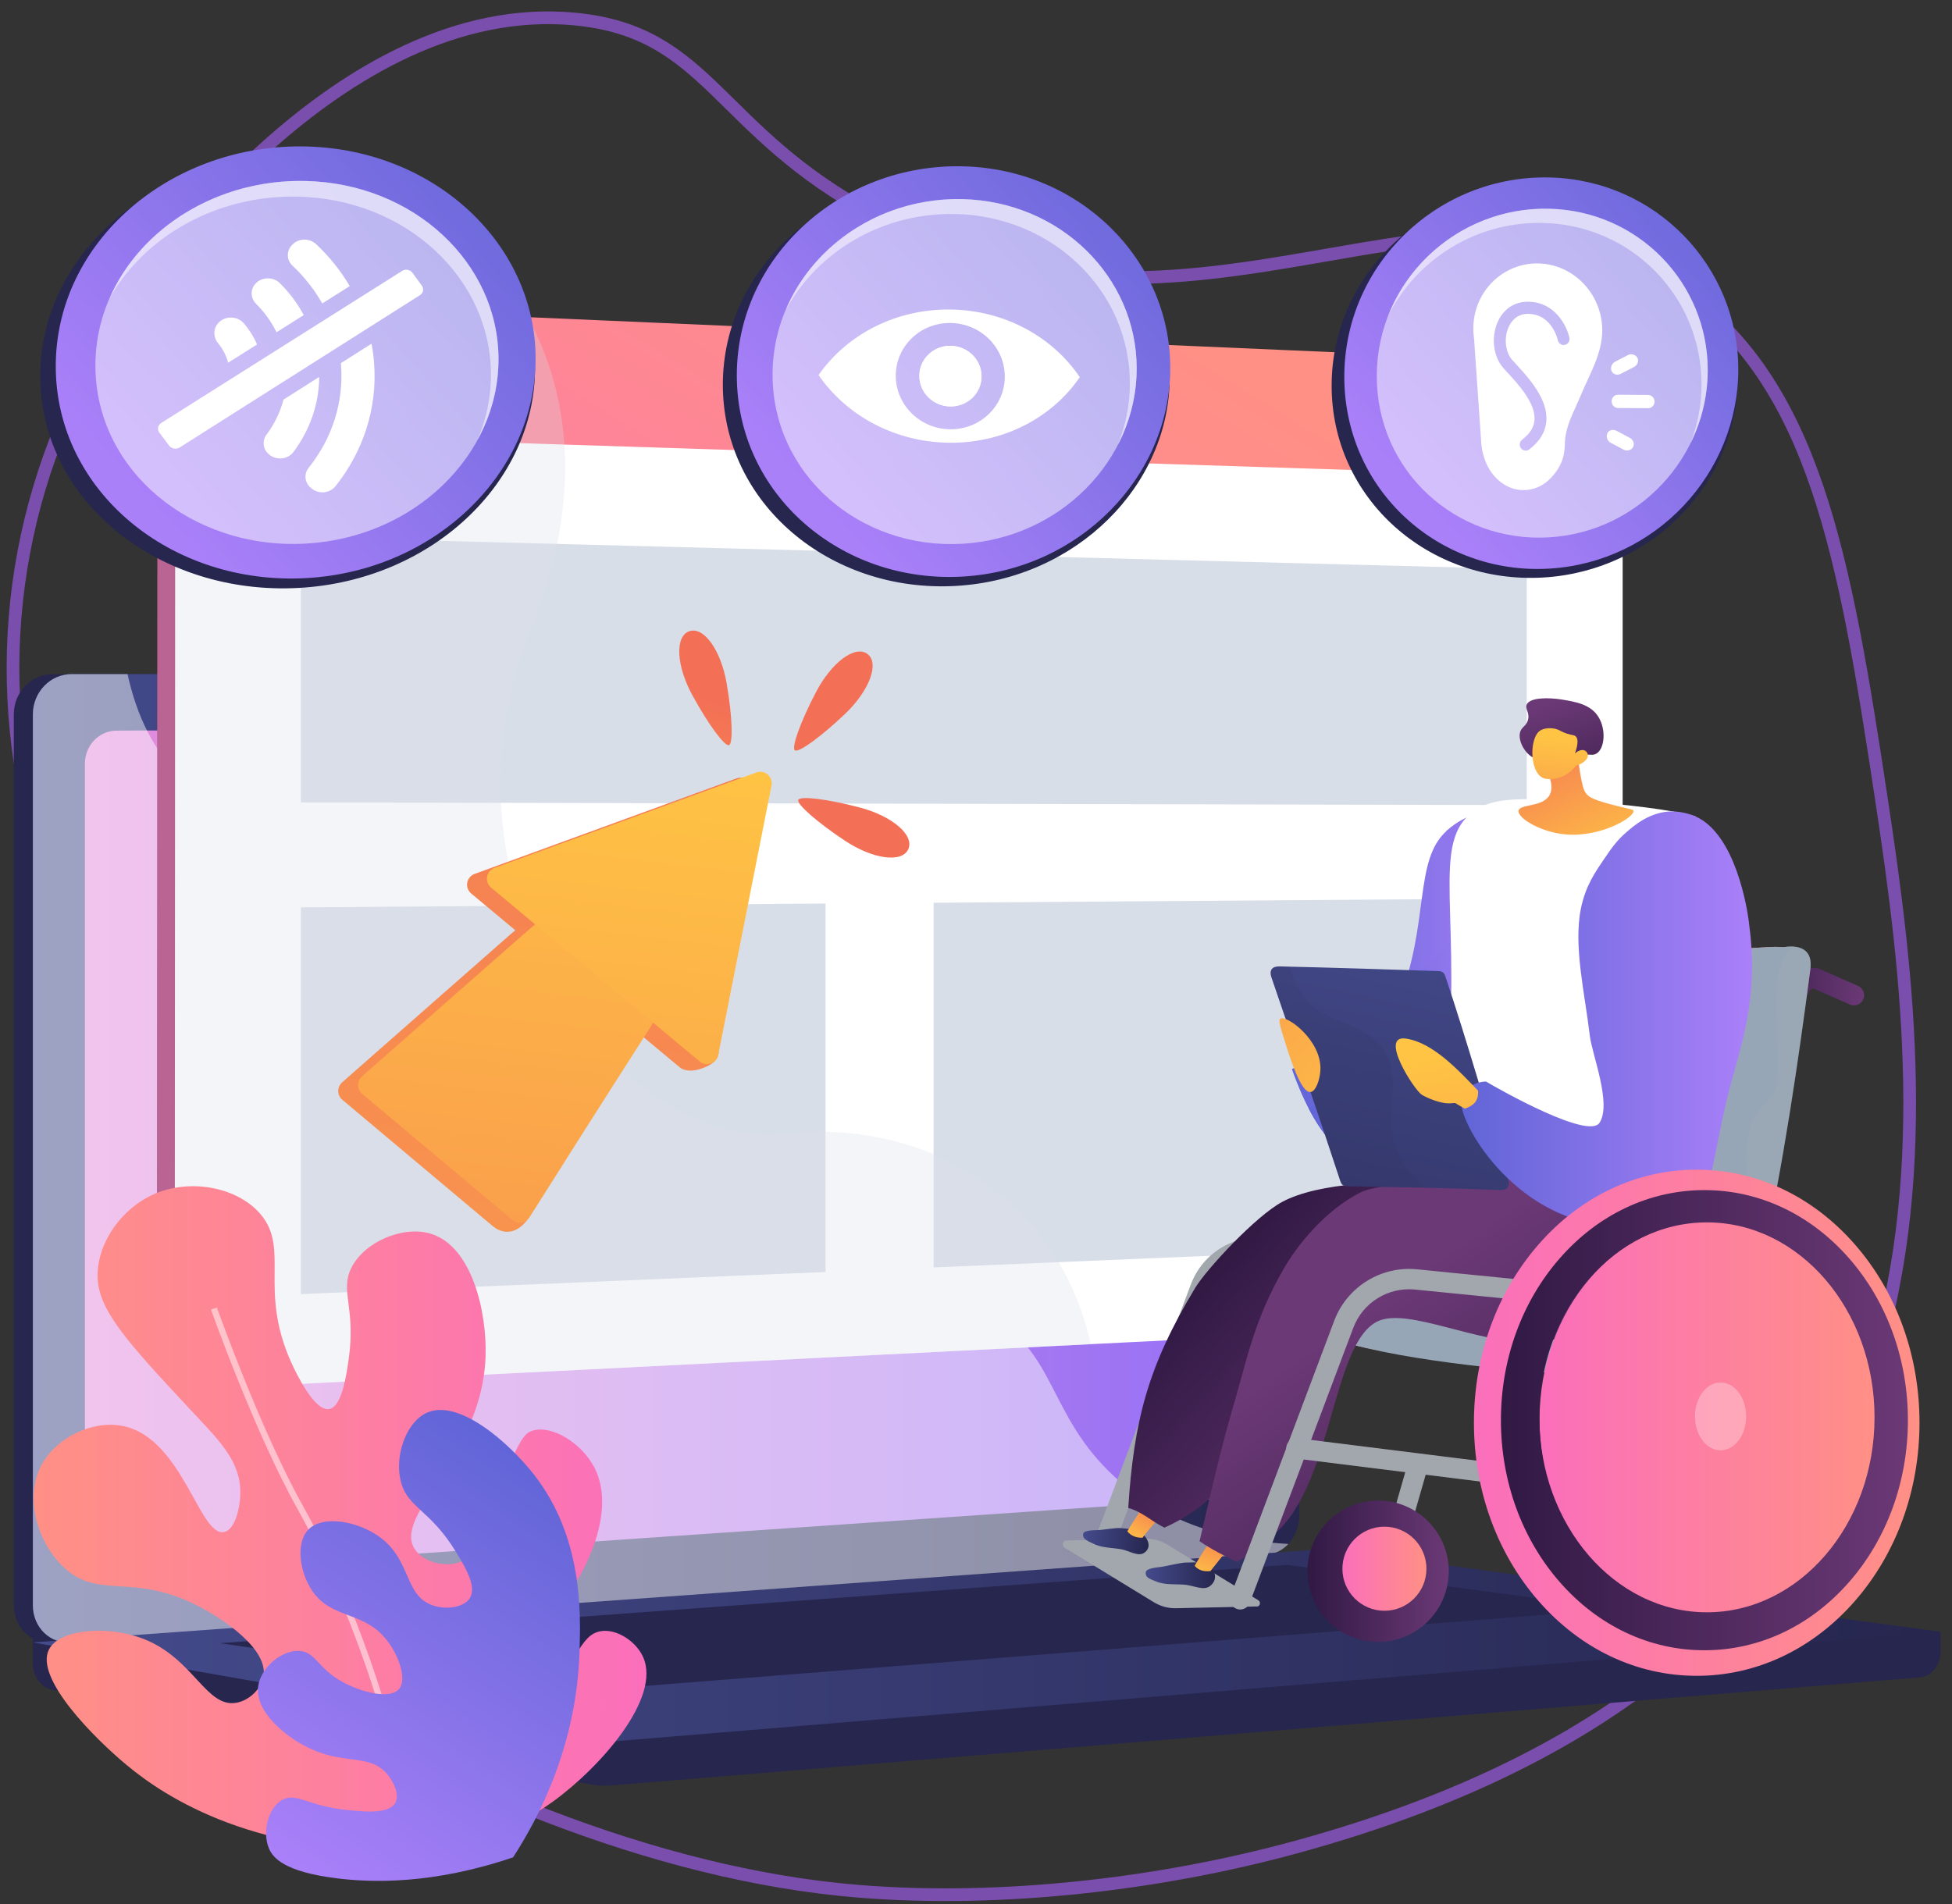 <svg height="600" viewBox="0 0 615 600" width="615" xmlns="http://www.w3.org/2000/svg" xmlns:xlink="http://www.w3.org/1999/xlink"><rect x="0" y="0" width="615" height="600" fill="#333333" stroke="none"/><linearGradient id="a"><stop offset="0" stop-color="#444b8c"/><stop offset=".996" stop-color="#26264f"/></linearGradient><linearGradient id="b" gradientUnits="userSpaceOnUse" x1="10.357" x2="409.321" xlink:href="#a" y1="211.997" y2="211.997"/><linearGradient id="c" gradientUnits="userSpaceOnUse" x1="26.743" x2="395.829" y1="228.278" y2="228.278"><stop offset=".004" stop-color="#e38ddd"/><stop offset="1" stop-color="#9571f6"/></linearGradient><linearGradient id="d" gradientUnits="userSpaceOnUse" x1="10.357" x2="611.38" xlink:href="#a" y1="487.77" y2="487.77"/><linearGradient id="e" gradientUnits="userSpaceOnUse" x1="49.421" x2="505.435" y1="95.784" y2="95.784"><stop offset="0" stop-color="#ab316d"/><stop offset="1" stop-color="#792d3d"/></linearGradient><linearGradient id="f"><stop offset="0" stop-color="#ff9085"/><stop offset="1" stop-color="#fb6fbb"/></linearGradient><linearGradient id="g" gradientUnits="userSpaceOnUse" x1="494.421" x2="304.102" xlink:href="#f" y1="179.187" y2="490.569"/><linearGradient id="h"><stop offset=".004" stop-color="#f36f56"/><stop offset="1" stop-color="#ffc444"/></linearGradient><linearGradient id="i" gradientUnits="userSpaceOnUse" x1="248.601" x2="181.555" xlink:href="#h" y1="153.802" y2="724.159"/><linearGradient id="j"><stop offset="0" stop-color="#ffc444"/><stop offset=".996" stop-color="#f36f56"/></linearGradient><linearGradient id="k" gradientUnits="userSpaceOnUse" x1="223.211" x2="176.801" xlink:href="#j" y1="222.828" y2="617.641"/><linearGradient id="l" gradientUnits="userSpaceOnUse" x1="244.44" x2="197.371" xlink:href="#j" y1="240.441" y2="640.853"/><linearGradient id="m" gradientUnits="userSpaceOnUse" x1="235.949" x2="186.119" xlink:href="#h" y1="222.198" y2="357.45"/><linearGradient id="n" gradientUnits="userSpaceOnUse" x1="247.213" x2="107.152" xlink:href="#h" y1="238.778" y2="272.43"/><linearGradient id="o" gradientUnits="userSpaceOnUse" x1="243.827" x2="179.804" xlink:href="#h" y1="240.001" y2="110.87"/><linearGradient id="p"><stop offset="0" stop-color="#aa80f9"/><stop offset=".996" stop-color="#6165d7"/></linearGradient><linearGradient id="q" gradientUnits="userSpaceOnUse" x1="482.67" x2="407.03" xlink:href="#p" y1="254.398" y2="254.398"/><linearGradient id="r" gradientUnits="userSpaceOnUse" x1="482.67" x2="412.246" xlink:href="#p" y1="254.398" y2="254.398"/><clipPath id="s"><path d="m331.866 485.54 32.767-.72 31.856 19.478c.792.484.515 1.908-.376 1.928l-29.361.645z"/></clipPath><linearGradient id="t"><stop offset="0" stop-color="#6b3976"/><stop offset="1" stop-color="#311944"/></linearGradient><linearGradient id="u" gradientUnits="userSpaceOnUse" x1="587.304" x2="549.421" xlink:href="#t" y1="304.306" y2="304.306"/><linearGradient id="v" gradientUnits="userSpaceOnUse" x1="523.665" x2="360.3" xlink:href="#f" y1="291.706" y2="358.938"/><linearGradient id="w" gradientUnits="userSpaceOnUse" x1="341.681" x2="362.461" xlink:href="#a" y1="479.615" y2="482.001"/><linearGradient id="x" gradientUnits="userSpaceOnUse" x1="353.499" x2="361.041" xlink:href="#j" y1="484.858" y2="470.148"/><linearGradient id="y" gradientUnits="userSpaceOnUse" x1="522.447" x2="445.129" xlink:href="#t" y1="396.604" y2="327.752"/><linearGradient id="z" gradientUnits="userSpaceOnUse" x1="360.834" x2="382.638" xlink:href="#a" y1="492.142" y2="491.426"/><linearGradient id="A" gradientUnits="userSpaceOnUse" x1="374.84" x2="381.391" xlink:href="#j" y1="496.409" y2="478.489"/><linearGradient id="B" gradientUnits="userSpaceOnUse" x1="521.682" x2="594.114" xlink:href="#t" y1="348.031" y2="450.429"/><linearGradient id="C" gradientUnits="userSpaceOnUse" x1="520.904" x2="497.627" xlink:href="#j" y1="267.324" y2="218.82"/><linearGradient id="D" gradientUnits="userSpaceOnUse" x1="487.854" x2="474.847" y1="265.049" y2="226.024"><stop offset="0" stop-color="#311944"/><stop offset="1" stop-color="#6b3976"/></linearGradient><linearGradient id="E" gradientUnits="userSpaceOnUse" x1="481.304" x2="476.153" xlink:href="#j" y1="231.506" y2="281.961"/><linearGradient id="F" gradientUnits="userSpaceOnUse" x1="456.447" x2="411.927" xlink:href="#t" y1="472.427" y2="472.427"/><linearGradient id="G" gradientUnits="userSpaceOnUse" x1="449.415" x2="422.941" xlink:href="#f" y1="480.667" y2="480.667"/><linearGradient id="H" gradientUnits="userSpaceOnUse" x1="494.576" x2="449.419" xlink:href="#a" y1="290.732" y2="495.795"/><linearGradient id="I" gradientUnits="userSpaceOnUse" x1="697.348" x2="638.047" xlink:href="#a" y1="-301.798" y2="-140.168"/><linearGradient id="J" gradientUnits="userSpaceOnUse" x1="552" x2="460.31" xlink:href="#p" y1="255.24" y2="255.24"/><linearGradient id="K" gradientUnits="userSpaceOnUse" x1="464.053" x2="486.276" xlink:href="#j" y1="331.088" y2="467.103"/><linearGradient id="L" gradientUnits="userSpaceOnUse" x1="604.759" x2="464.378" xlink:href="#f" y1="368.154" y2="368.154"/><linearGradient id="M" gradientUnits="userSpaceOnUse" x1="591.824" x2="485.041" xlink:href="#f" y1="384.336" y2="384.336"/><linearGradient id="N" gradientUnits="userSpaceOnUse" x1="601.108" x2="472.883" xlink:href="#t" y1="374.602" y2="374.602"/><linearGradient id="O" gradientUnits="userSpaceOnUse" x1="444.987" x2="321.315" xlink:href="#j" y1="352.561" y2="242.415"/><linearGradient id="P" gradientUnits="userSpaceOnUse" x1="206.316" x2="324.963" xlink:href="#p" y1="103.806" y2="-3.949"/><linearGradient id="Q" gradientUnits="userSpaceOnUse" x1="397.839" x2="507.965" xlink:href="#p" y1="104.796" y2="4.78"/><linearGradient id="R" gradientUnits="userSpaceOnUse" x1="-8.993" x2="119.573" xlink:href="#p" y1="99.617" y2="-17.148"/><linearGradient id="S" gradientUnits="userSpaceOnUse" x1="10.589" x2="203.675" xlink:href="#f" y1="370.826" y2="370.826"/><linearGradient id="T" gradientUnits="userSpaceOnUse" x1="45.326" x2="127.29" xlink:href="#p" y1="558.535" y2="433.159"/><path d="m702.706 699.216h-789.936v-790.573h789.936z" fill="#fff" visibility="hidden"/><path d="m592.882 252.575c-11.78-78.027-21.237-131.95-63.776-161.499-71.752-49.841-151.885 31.07-253.526-23.222-50.044-26.731-51.92-57.724-94.302-61.838-74.984-7.278-136.392 83.276-141.714 91.043-32.335 47.185-43.136 104.719-30.028 159.572 8.513 35.627 14.267 72.5 12.688 109.109-2.748 63.715-1.167 123.187 59.937 161.185 54.559 33.928 123.222 63.851 188.728 69.091 44.517 3.562 94.44-2.202 137.346-13.93 218.66-59.772 200.843-222.229 184.646-329.511z" fill="none" stroke="#7a4eac" stroke-width="4"/><path d="m611.38 514.201-601.023-5.127v15.171c0 4.118 2.621 7.619 6.172 8.243l169.951 29.874c2.017.355 4.062.449 6.097.28l412.271-34.061c3.681-.304 6.531-3.816 6.531-8.047z" fill="#26264f"/><path d="m393.271 489.89-376.699 27.753c-6.741.497-12.222-4.78-12.222-11.788v-280.744c0-7.007 5.481-12.688 12.222-12.688h376.699c5.553 0 10.043 5.135 10.043 11.47v253.787c0 6.335-4.49 11.801-10.043 12.21z" fill="#26264f"/><path d="m399.278 489.89-376.699 27.753c-6.741.497-12.222-4.78-12.222-11.788v-280.744c0-7.007 5.481-12.688 12.222-12.688h376.699c5.553 0 10.043 5.135 10.043 11.47v253.787c0 6.335-4.49 11.801-10.043 12.21z" fill="url(#b)"/><path d="m387.543 471.998-350.856 24.107c-5.486.377-9.943-3.954-9.943-9.675v-245.791c0-5.721 4.458-10.377 9.943-10.401l350.856-1.514c4.581-.02 8.287 4.188 8.287 9.399v223.872c0 5.21-3.706 9.689-8.287 10.004z" fill="url(#c)"/><path d="m224.232 220.103c0 2.609-1.939 4.729-4.333 4.737-2.397.007-4.343-2.106-4.343-4.72 0-2.614 1.945-4.735 4.343-4.737 2.394-.002 4.333 2.112 4.333 4.72z" fill="#fff"/><path d="m22.577 517.643 374.793-27.612 1.907-.14c2.548-.188 4.865-1.448 6.635-3.361-26.971-1.477-43.723-11.056-54.529-20.954-21.701-19.877-17.937-39.478-41.339-52.547-29.189-16.3-52.14 4.354-74.289-16.025-13.428-12.355-6.835-21.568-23.359-40.031-18.301-20.45-30.216-13.576-48.608-31.98-23.255-23.271-11.625-41.377-31.656-58.085-24.301-20.269-50.509-1.509-73.642-20.948-9.978-8.384-15.452-20.573-18.311-33.536h-17.6c-6.741 0-12.222 5.681-12.222 12.688v280.743c0 7.007 5.48 12.283 12.22 11.788z" fill="#fff" opacity=".48"/><path d="m414.292 488.351-403.935 29.212 176.123 30.958c2.017.354 4.062.449 6.097.281l418.803-34.6-190.663-25.652c-2.132-.287-4.283-.353-6.425-.199z" fill="url(#d)"/><path d="m69.297 517.814 336.288-24.682 104.078 13.89-333.391 26.385z" fill="#26264f"/><path d="m505.435 128.98v273.145c0 7.325-4.788 7.867-10.902 8.173l-151.786 9.599-275.327 17.406-3.674.234c-7.902.401-14.332-6.061-14.325-14.43l.185-288.451-.007-23.585c.007-8.361 6.395-14.861 14.297-14.513l.514.024 102.471 4.443 327.659 14.223c6.114.263 10.894 6.415 10.894 13.732z" fill="url(#e)"/><path d="m511.239 150.854v251.011c0 7.342-4.781 13.537-10.904 13.842l-156.773 7.878-274.141 13.771c-.692.036-1.357.015-2.021-.054-6.94-.701-12.346-6.761-12.339-14.411l.142-286.752v-2.224l122.432 4.54 327.609 12.171z" fill="#fff"/><path d="m511.239 128.225v22.629l-5.964-.193-327.604-10.566-122.468-3.954v-2.224l.082-23.629c0-6.404 3.788-11.717 9.094-13.706 1.633-.615 3.425-.914 5.287-.833l96.635 4.198 334.038 14.52c6.115.263 10.9 6.424 10.9 13.758z" fill="url(#g)"/><path d="m88.525 116.054c-.002 3.69-2.818 6.58-6.294 6.454-3.483-.126-6.31-3.231-6.308-6.934.002-3.703 2.833-6.592 6.316-6.453 3.477.139 6.288 3.243 6.286 6.933z" fill="#fff"/><path d="m481.029 253.7-386.233-.842v-83.559l386.233 10.066z" fill="#d8dee8"/><path d="m260.087 400.831-165.291 6.96v-121.857l165.291-1.207z" fill="#d8dee8"/><path d="m481.029 391.53-186.887 7.86v-114.91l186.887-1.355z" fill="#d8dee8"/><path d="m343.642 423.586-274.181 13.771c-.692.036-1.377.015-2.04-.054l-3.674.234c-7.902.401-14.332-6.061-14.325-14.43l.185-288.451-.007-23.585c.007-8.361 6.395-14.861 14.297-14.513l.514.024c1.633-.615 3.409-.914 5.271-.833l96.627 4.198c.2.356.387.713.573 1.078 5.157 9.791 9.554 22.266 10.815 37.432.043.543.086 1.086.114 1.637 1.103 16.35-1.447 35.743-10.522 58.185-25.066 62.037 2.815 123.678 40.664 148.182 1.169.76 2.345 1.479 3.536 2.158 11.637 6.717 24.07 9.928 36.099 8.601 21.897-2.415 43.949 2.642 61.627 14.661 2.261 1.54 4.45 3.185 6.561 4.951 12.513 10.465 22.163 24.894 26.971 43.063.325 1.213.62 2.443.894 3.689z" fill="#d8dee8" opacity=".3"/><path d="m235.638 245.946c-.991-.85-2.364-1.099-3.59-.652l-82.51 30.093c-1.216.443-2.102 1.503-2.324 2.779-.222 1.276.254 2.573 1.248 3.402l13.904 11.591c-.024.018-.048.034-.072.052-.466.366-.927.75-1.377 1.144-8.289 7.284-16.576 14.569-24.863 21.855-9.423 8.288-18.845 16.578-28.264 24.869-.792.697-1.24 1.706-1.227 2.761.012 1.055.486 2.052 1.294 2.731 15.833 13.303 31.608 26.555 47.325 39.758.127.107.262.2.401.287l-.003.003s5.289 4.685 10.578-2.232c-1.465-.386-3.021-.861-4.125-1.21 4.735-7.503 9.476-15.001 14.229-22.487 7.436-11.711 14.895-23.402 22.377-35.074.315-.484.606-.979.888-1.476l14.661 12.222s.114.105.336.245c.288.189.598.335.921.434 1.133.393 3.055.628 5.878-.413 4.943-1.823 4.935-4.044 5.121-4.985.107-.54-2.967-1.031-5.606-1.351l15.996-80.894c.253-1.282-.203-2.6-1.195-3.451z" fill="url(#i)"/><path d="m203.736 287.813c-8.218-6.852-23.586-5.181-35.199 3.523-.466.366-.927.75-1.377 1.144-8.289 7.284-16.576 14.569-24.863 21.855-9.423 8.288-18.844 16.578-28.264 24.869-.792.697-1.24 1.706-1.227 2.761.012 1.055.486 2.052 1.294 2.731 15.833 13.303 31.608 26.556 47.325 39.758.799.672 1.85.964 2.882.804 1.032-.16 1.947-.758 2.504-1.641 5.22-8.277 10.451-16.545 15.694-24.802 7.436-11.711 14.895-23.402 22.377-35.074.323-.498.623-1.006.913-1.518 6.79-12.636 6.121-27.602-2.059-34.409z" fill="url(#k)"/><path d="m241.882 244.071c-.992-.85-2.364-1.099-3.591-.652l-82.51 30.093c-1.216.443-2.102 1.503-2.324 2.779-.222 1.276.254 2.573 1.248 3.402l65.725 54.793c.98.817 2.319 1.057 3.521.631 1.203-.426 2.092-1.456 2.34-2.708l16.785-84.886c.253-1.282-.203-2.601-1.194-3.451z" fill="url(#l)"/><path d="m228.938 215.323c1.789 10.364 2.091 18.996.742 19.494-1.367.451-6.498-6.495-11.539-15.723-5.039-9.215-5.591-18.551-.98-20.175 4.62-1.6 9.99 6.052 11.777 16.404z" fill="url(#m)"/><path d="m266.212 224.998c-7.618 7.245-14.623 12.29-15.786 11.444-1.134-.887 1.788-9.015 6.656-18.336 4.859-9.312 12.309-14.956 16.22-12.02 3.895 2.956.52 11.676-7.09 18.912z" fill="url(#n)"/><path d="m266.167 264.898c-8.756-5.816-15.234-11.524-14.669-12.847.611-1.304 9.18-.267 19.344 2.402 10.154 2.663 17.314 8.672 15.327 13.142-2.01 4.46-11.257 3.112-20.002-2.697z" fill="url(#o)"/><path d="m411.657 330.215c2.235 3.74 5.862 8.421 10.466 8.573 8.972.296 15.909-16.797 18.267-22.606 10.263-25.29 4.785-44.969 15.503-54.458 6.149-5.443 13.121-6.322 13.121-6.322.484-.061 5.303-.578 7.262.417 26.495 13.468-35.764 175.557-69.245 81.084 5.586-2.651 3.534-4.749 4.627-6.688z" fill="url(#q)"/><path d="m446.064 332.156c.709-7.809-2.838-16.329 0-23.428 2.128-4.97 9.931-7.81 11.35-14.909 1.357-10.864-3.77-21.08-1.737-31.888.074-.068.14-.14.215-.206 6.149-5.443 13.121-6.322 13.121-6.322.484-.061 5.303-.578 7.262.417 25.172 12.795-29.767 159.732-64.028 93.355 8.084-5.454 18.458-7.347 27.433-11.339 2.128-1.42 5.675-2.84 6.385-5.68z" fill="url(#r)"/><path d="m348.99 486.649c-.375 0-.756-.067-1.128-.207-1.654-.624-2.491-2.472-1.867-4.128l29.211-77.6c3.647-9.69 13.374-15.751 23.683-14.716l32.079 3.196c1.76.175 3.044 1.744 2.869 3.505-.175 1.761-1.75 3.052-3.503 2.871l-32.079-3.196c-7.413-.736-14.43 3.62-17.057 10.599l-29.211 77.6c-.483 1.284-1.702 2.076-2.996 2.076z" fill="#a2a7ae"/><g clip-path="url(#s)"><path d="m399.52 506.151-31.567-19.301c-2.184-1.335-4.576-2.002-6.99-1.949l-25.184.553c-.964.021-1.246 1.717-.373 2.25l28.027 17.137c2.184 1.336 4.575 2.002 6.99 1.949z" fill="#a2a7ae"/></g><path d="m552.627 391.718c-.179 0-.36-.015-.543-.047-1.743-.298-2.915-1.954-2.617-3.698l11.903-69.742c1.074-6.291 3.433-10.707 6.641-12.435 1.819-.981 3.852-1.064 5.729-.238l11.651 5.129c1.618.713 2.353 2.603 1.641 4.223-.712 1.62-2.602 2.355-4.22 1.643l-11.65-5.129c-.611.104-2.513 2.218-3.481 7.885l-11.903 69.742c-.267 1.562-1.62 2.665-3.152 2.666z" fill="url(#u)"/><path d="m421.305 422.389c23.096 7.046 52.886 6.527 72.701 7.743 19.815 1.216 21.845.606 32.863-6.824 11.018-7.431 14.378-14.474 17.715-27.615 7.158-28.18 10.896-60.249 15.23-89.613.673-4.558 19.064-6.978-.265-7.703-2.829-.106-46.508 3.05-48.126 3.163-12.681.883-10.822 2.699-11.663 7.453-4.727 26.718-8.818 59.155-13.544 84.149-2.949 15.593-9.695 21.543-23.175 23.54-12.823 1.899-24.315-4.059-36.723-7.396-3.72-1.001-7.752 1.193-9.07 4.734-1.318 3.54-1.279 6.677 4.057 8.368z" fill="url(#v)"/><path d="m421.305 422.389c23.096 7.046 60.115 9.906 79.93 11.122 19.815 1.216 16.147-1.24 27.166-8.671 11.018-7.431 12.846-16.007 16.184-29.148 7.158-28.18 10.896-60.249 15.23-89.613.673-4.558 19.064-6.978-.265-7.703-2.829-.106-46.508 3.05-48.126 3.163-12.681.883-10.822 2.699-11.663 7.453-4.727 26.718-8.818 59.155-13.544 84.149-2.949 15.593-9.695 21.543-23.175 23.54-12.823 1.899-24.315-4.059-36.723-7.396-3.72-1.001-7.752 1.193-9.07 4.734-1.318 3.54-1.279 6.677 4.057 8.368z" fill="#97a6b7"/><path d="m496.821 432.168c3.981.496 9.32 1.348 13.469 1.344 10.711-.009 19.468-2.632 27.91-10.201 8.441-7.569 14.309-14.579 17.264-27.767 6.336-28.283 11.069-60.83 14.904-90.042.682-5.198-1.896-7.093-5.848-7.252-3.952-.159-7.236 2.027-8.011 7.089-4.359 28.443-8.393 61.842-14.878 88.898-4.046 16.88-14.823 23.795-29.565 25.342-4.269.448-9.693-1.441-13.83-1.211-4.138.23-6.283 2.665-6.645 6.313-.362 3.648 1.248 6.991 5.23 7.487z" fill="#97a6b7"/><path d="m538.536 415.26c9.287-3.932 11.43-14.657 12.859-23.952 1.786-12.87-3.929-25.739.714-37.894 1.429-3.932 6.43-7.15 7.501-11.082 2.698-13.502-4.163-33.55 4.756-44.084.052.001.102-.002.153.001 3.952.159 6.53 2.054 5.848 7.252-3.835 29.212-8.568 61.76-14.904 90.042-2.955 13.189-8.823 20.199-17.264 27.767-8.441 7.569-17.198 10.192-27.91 10.201-.336 0-.681-.007-1.031-.017.114-.12.231-.236.343-.36 8.216-8.937 17.86-13.585 28.933-17.875z" fill="#a2a7ae" opacity=".3"/><path d="m534.109 257.236c-7.085-1.994-23.022-3.962-35.739-4.681-18.137-1.026-27.206-1.539-33.632 2.784-14.843 9.984-3.352 33.026-9.427 90.147-2.582 24.278-3.746 22.707 2.073 31.348 11.824 17.555 45.035 18.994 60.249 3.773 8.041-8.045 19.747 7.126 19.94-2.053.763-36.232 19.049-68.457-3.463-121.316z" fill="#fff"/><path d="m360.827 484.284c1.362 1.702 1.558 3.765-.345 5.05-1.904 1.286-4.675-.636-7.111-1.103-2.609-.501-6.312-.405-8.995-1.821-1.084-.572-3.516-1.304-3.108-3.101.287-1.264 3.975-1.053 5.165-1.162 1.689-.154 5.214-.736 6.507-.623 3.247.284 6.088.512 7.886 2.76z" fill="url(#w)"/><path d="m359.378 475.796c-1.33 2.295-2.861 4.462-4.212 6.745 1.251 1.548 2.826 2.027 4.771 2.048 1.677-2.239 3.577-4.282 5.368-6.427-1.98-.777-3.961-1.552-5.926-2.366z" fill="url(#x)"/><path d="m508.158 395.11c14.043 24.063-5.872 8.813-22.942 7.803-17.978-1.063-63.408-3.892-78.7 16.848-11.389 15.447-9.552 40.021-27.872 54.574-3.227 2.563-8.238 5.552-11.783 7.058-3.964-1.929-7.067-5.052-11.398-6.199 1.783-27.305 6.081-44.483 21.057-69.294 3.621-5.999 19.186-22.764 27.516-27.194 22.52-11.975 91.171-5.79 104.122 16.404z" fill="url(#y)"/><path d="m381.861 494.364c1.475 1.834 1.23 4.031-.688 5.482-1.918 1.451-4.998-.132-7.58-.432-2.765-.322-6.548.185-9.418-1.088-1.16-.515-3.608-1.063-3.168-2.966.31-1.337 4.165-1.44 5.443-1.686 1.813-.349 5.648-1.242 7.01-1.27 3.421-.069 6.454-.462 8.402 1.96z" fill="url(#z)"/><path d="m381.417 485.18c-1.594 2.79-3.436 5.422-5.022 8.218 1.268 1.577 3.027 1.855 4.966 1.692 2.066-2.67 4.246-5.25 6.283-7.941-2.085-.632-4.162-1.272-6.226-1.968z" fill="url(#A)"/><path d="m528.85 367.224c12.147 8.85 7.012 18.142 5.945 27.732-2.397 21.525-39.784 27.332-52.932 27.876-15.998.661-38.208-10.83-47.661-6.518-14.69 6.7-14.105 51.436-32.771 67.17-3.207 2.703-7.711 6.522-11.762 8.758-4.016-2.027-7.949-3.976-11.731-6.564 3.011-12.985 6.511-28.411 10.074-40.61 5.029-17.221 6.969-28.705 16.335-45.09 4.511-7.892 13.366-18.686 24.226-24.179 6.772-3.426 29.161-3.322 35.581-4.248 14.45-2.084 56.295-10.449 64.698-4.326z" fill="url(#B)"/><path d="m497.016 232.723c-.045 5.381.555 9.649 1.122 12.572.65 3.349 1.119 4.214 1.716 4.916.9 1.057 2.264 1.943 9.969 3.855 4.193 1.04 4.732 1.012 4.825 1.428.452 2.031-10.981 8.955-22.794 7.286-7.229-1.021-13.807-5.149-13.403-7.316.407-2.181 7.628-1.011 9.78-4.957 1.497-2.745-.181-6.643-2.165-9.871 1.921-3.603 9.028-4.31 10.95-7.913z" fill="url(#C)"/><path d="m478.975 230.564c.544-1.634 1.934-1.747 2.439-3.721.59-2.302-.98-3.402-.431-4.768.977-2.431 7.281-2.264 11.16-1.623 4.308.713 9.068 1.499 11.524 5.561 2.381 3.938 1.914 9.82-.64 11.429-1.395.878-2.545-.064-4.79.579-2.865.821-4.665 3.408-5.766 5.583-.169-.886-.439-1.985-.894-3.185-.875-2.308-1.212-3.499-2.009-3.789-1.568-.57-2.726 2.465-5.033 2.472-3.052.008-6.643-5.288-5.561-8.539z" fill="url(#D)"/><path d="m496.494 241.304s-3.278 4.829-9.297 4.138c-5.388-.62-5.581-12.791-2.002-15.195 1.194-.802 3.519-1.045 5.369-.426 1.092.366 1.445.845 3.242 1.407 1.658.519 2.141.356 2.627.808.608.565 1.007 1.897-.226 5.392 1.083-.994 2.341-1.334 3.198-.876.136.073.495.344.685.737.687 1.423-.665 3.13-3.596 4.015z" fill="url(#E)"/><path d="m536.785 475.644c-.132 0-.266-.008-.4-.025l-128.346-16.037c-1.755-.219-2.999-1.82-2.78-3.576.22-1.757 1.833-3.001 3.573-2.783l128.346 16.037c1.755.219 2.999 1.82 2.78 3.576-.202 1.621-1.581 2.807-3.173 2.807z" fill="#a2a7ae"/><path d="m390.739 507.19c-.375 0-.756-.067-1.128-.207-1.655-.624-2.491-2.472-1.867-4.128l32.625-86.67c4.016-10.664 14.739-17.322 26.064-16.196l33.447 3.332c1.76.175 3.044 1.745 2.869 3.505-.175 1.761-1.745 3.047-3.503 2.871l-33.447-3.332c-8.453-.843-16.444 4.125-19.438 12.078l-32.626 86.67c-.483 1.284-1.702 2.076-2.996 2.076z" fill="#a2a7ae"/><path d="m434.188 508.474c-.293 0-.591-.041-.887-.126-1.699-.49-2.68-2.265-2.191-3.966l12.362-42.991c.489-1.7 2.263-2.681 3.962-2.193 1.699.49 2.68 2.265 2.191 3.966l-12.362 42.991c-.404 1.404-1.685 2.319-3.075 2.319z" fill="#a2a7ae"/><path d="m411.927 495.131c0-12.284 9.986-22.278 22.26-22.278 12.274 0 22.26 9.994 22.26 22.278 0 12.284-9.986 22.278-22.26 22.278-12.274 0-22.26-9.994-22.26-22.278zm12.969 0c0 5.127 4.168 9.298 9.291 9.298 5.123 0 9.291-4.171 9.291-9.298 0-5.127-4.168-9.298-9.291-9.298-5.123 0-9.291 4.171-9.291 9.298z" fill="url(#F)"/><path d="m449.415 494.341c0-7.317-5.927-13.248-13.237-13.248-7.311 0-13.237 5.931-13.237 13.248 0 7.316 5.926 13.248 13.237 13.248 7.311 0 13.237-5.931 13.237-13.248z" fill="url(#G)"/><path d="m403.092 304.542c16.357.351 33.498.931 49.946 1.465 1.379.045 1.934.44 2.371 1.744 7.033 20.984 13.197 42.863 19.725 63.927.691 2.23-.343 3.442-2.574 3.345-15.736-.688-32.144-.923-47.969-1.194-1.331-.023-1.909-.408-2.345-1.742-6.955-21.283-14.48-42.995-21.67-64.116-.759-2.23.182-3.479 2.517-3.429z" fill="url(#H)"/><path d="m438.937 358.869c-2.236-10.094 2.62-19.157-2.9-27.828-5.678-8.92-16.392-7.898-23.788-15.249-2.355-2.34-5.182-7.44-5.989-11.191-.965.017-2.432-.263-3.244-.107-1.783.343-3.259 1.202-2.487 3.442 7.312 21.214 14.719 42.827 21.722 64.161.439 1.338 1.013 1.671 2.333 1.712 7.967.247 16.303.212 24.312.339-4.453-3.479-8.891-10.464-9.958-15.279z" fill="url(#I)" opacity=".1"/><path d="m531.009 384.235c9.332-4.987 7.562-19.444 15.623-47.49 3.254-11.321 5.051-19.842 5.337-30.272.149-5.459-.255-10.701-1.05-16.573-.375-2.77-3.908-27.029-16.81-32.664-3.595-1.57-7.241-1.551-7.241-1.551-7.046.038-12.153 4.542-14.69 6.78-2.531 2.232-4.092 4.215-6.901 8.397-2.542 3.785-5.701 8.152-7.185 15.386-2.422 11.808 1.23 26.734 2.777 40.023.704 6.053 6.981 21.461 3.087 27.537-3.435 5.359-30.968-10.138-35.816-13.01-1.304.068-3.646.4-5.546 2.097 0 0-1.36 1.214-2.09 3.044-2.167 5.429 14.066 35.718 43.265 40.007 5.703.838 19.47 2.441 27.241-1.711z" fill="url(#J)"/><path d="m465.681 343.691c-5.988-6.184-14.077-15.131-22.721-16.407-8.643-1.276 2.63 16.317 5.06 17.738 2.43 1.422 6.13 2.635 8.087 2.656 1.957.021.974-.098 2.382-.08.907.599 2.03 1.171 3.026 1.767 2.825-1.007 4.352-2.405 4.166-5.674z" fill="url(#K)"/><path d="m484.714 504.492c-13.114-15.032-20.336-34.975-20.336-56.157 0-21.182 7.222-41.125 20.336-56.157 13.275-15.217 30.981-23.598 49.855-23.598 18.873 0 36.579 8.381 49.855 23.598 13.114 15.032 20.336 34.975 20.336 56.157 0 21.182-7.222 41.125-20.336 56.157-13.276 15.218-30.981 23.598-49.855 23.598-18.873 0-36.579-8.381-49.855-23.598zm-10.691-56.157c0 38.655 27.161 70.103 60.546 70.103 33.385 0 60.546-31.448 60.546-70.103 0-38.655-27.161-70.103-60.546-70.103-33.385 0-60.546 31.448-60.546 70.103z" fill="url(#L)"/><path d="m567.598 493.167c-.058 0-.118-.002-.178-.007l-21.827-1.813c-3.338-.277-6.148-1.751-8.126-4.262-2.377-3.019-3.288-7.266-2.565-11.958l10.809-70.189c.178-1.16 1.27-1.95 2.419-1.775 1.159.178 1.953 1.263 1.774 2.421l-10.809 70.189c-.541 3.516.064 6.6 1.704 8.683 1.231 1.562 3.01 2.482 5.144 2.66l21.827 1.813c1.168.097 2.036 1.123 1.939 2.291-.092 1.109-1.02 1.948-2.112 1.948z" fill="#fc77ae"/><path d="m591.825 447.472c0-34.633-23.904-62.709-53.392-62.709-29.487 0-53.392 28.076-53.392 62.709 0 34.634 23.904 62.71 53.392 62.71 29.487 0 53.392-28.076 53.392-62.71z" fill="url(#M)"/><path d="m550.147 446.335c0-5.907-3.611-10.696-8.066-10.696s-8.066 4.789-8.066 10.696 3.611 10.696 8.066 10.696 8.066-4.789 8.066-10.696z" fill="#fff" opacity=".3"/><path d="m491.366 498.484c-11.919-13.652-18.484-31.747-18.484-50.952 0-19.206 6.564-37.301 18.484-50.952 12.134-13.897 28.339-21.551 45.629-21.551 17.291 0 33.495 7.654 45.629 21.551 11.919 13.652 18.484 31.747 18.484 50.952 0 19.205-6.564 37.301-18.484 50.952-12.134 13.897-28.339 21.551-45.629 21.551-17.29 0-33.495-7.654-45.629-21.551zm-6.385-51.849c0 33.876 23.689 61.437 52.807 61.437 29.117 0 52.806-27.56 52.806-61.437 0-33.876-23.689-61.437-52.806-61.437-29.118 0-52.807 27.56-52.807 61.437z" fill="url(#N)"/><path d="m412.884 344.121c1.738-.175 2.981-4.035 3.123-6.89.472-9.49-10.747-17.51-12.625-16.225-.688.47.036 2.771 1.484 7.37 1.723 5.474 5.049 16.043 8.018 15.745z" fill="url(#O)"/><path d="m227.74 121.228c0-37.394 33.767-66.896 73.553-65.939 37.862.91 67.237 29.326 67.237 63.509 0 34.183-29.375 63.613-67.237 65.831-39.786 2.33-73.553-26.006-73.553-63.4z" fill="#26264f"/><path d="m232.141 118.28c0-37.353 32.728-66.823 71.309-65.867 36.737.91 65.254 29.326 65.254 63.507 0 34.181-28.517 63.583-65.254 65.762-38.581 2.289-71.309-26.049-71.309-63.402z" fill="url(#P)"/><path d="m243.405 118.086c0-31.295 27.379-56.057 59.748-55.34 30.915.686 54.976 24.562 54.976 53.357 0 28.795-24.061 53.503-54.976 55.257-32.369 1.836-59.748-21.98-59.748-53.275z" fill="#fff" opacity=".5"/><path d="m300.941 67.438c30.949.649 55.037 24.51 55.037 53.321 0 6.851-1.368 13.452-3.843 19.57 3.831-7.362 5.993-15.597 5.993-24.226 0-28.795-24.061-52.672-54.976-53.358-24.918-.552-46.875 14.01-55.675 35.088 9.962-18.496 30.453-30.878 53.463-30.395z" fill="#fff" opacity=".5"/><path d="m309.242 118.606c0 5.264-4.367 9.504-9.771 9.474-5.419-.03-9.819-4.34-9.819-9.631 0-5.291 4.4-9.53 9.819-9.474 5.404.056 9.771 4.366 9.771 9.63z" fill="#fff"/><path d="m299.472 97.534c-17.382-.231-32.776 8.006-41.577 20.662 8.801 12.797 24.195 21.279 41.577 21.326 17.231.046 32.244-8.217 40.725-20.669-8.481-12.588-23.493-21.091-40.725-21.319zm0 37.743c-9.508-.036-17.249-7.596-17.249-16.886 0-9.29 7.741-16.727 17.249-16.611 9.462.116 17.1 7.675 17.1 16.885 0 9.21-7.638 16.648-17.1 16.612z" fill="#fff"/><path d="m309.242 118.606c0 5.264-4.367 9.504-9.771 9.474-5.419-.03-9.819-4.34-9.819-9.631 0-5.291 4.4-9.53 9.819-9.474 5.404.056 9.771 4.366 9.771 9.63z" fill="#fff"/><path d="m419.546 121.539c0-35.62 30.652-63.751 66.799-62.872 34.43.837 61.164 27.927 61.164 60.542 0 32.615-26.734 60.679-61.164 62.769-36.147 2.195-66.799-24.82-66.799-60.44z" fill="#26264f"/><path d="m423.539 118.732c0-35.583 29.711-63.685 64.766-62.807 33.409.837 59.362 27.926 59.362 60.54 0 32.614-25.953 60.651-59.362 62.708-35.055 2.158-64.766-24.858-64.766-60.441z" fill="url(#Q)"/><path d="m433.763 118.545c0-29.816 24.861-53.429 54.273-52.768 28.112.631 50.005 23.393 50.005 50.864 0 27.472-21.893 51.033-50.005 52.69-29.412 1.734-54.273-20.97-54.273-50.786z" fill="#fff" opacity=".5"/><path d="m486.026 70.251c28.142.599 50.058 23.346 50.058 50.832 0 6.536-1.245 12.833-3.497 18.67 3.487-7.023 5.455-14.879 5.455-23.111 0-27.472-21.893-50.234-50.005-50.865-22.644-.508-42.586 13.384-50.575 33.472 9.045-17.628 27.656-29.441 48.565-28.997z" fill="#fff" opacity=".5"/><path d="m521.281 126.559c0 1.152-.905 2.081-2.021 2.075l-9.461-.055c-1.123-.006-2.034-.949-2.034-2.106 0-1.156.911-2.088 2.034-2.08l9.461.065c1.117.008 2.021.948 2.021 2.101z" fill="#fff"/><path d="m515.911 112.834c.487.987-.014 2.25-1.118 2.822l-4.107 2.126c-1.108.574-2.402.238-2.891-.751l-.022-.045c-.489-.989-.064-2.413 1.044-2.986l4.111-2.123c1.106-.571 2.474-.076 2.961.911z" fill="#fff"/><path d="m514.56 140.785c.487-.981-.014-2.251-1.119-2.837l-4.11-2.179c-1.109-.587-2.404-.268-2.893.715l-.022.045c-.489.983-.064 2.413 1.045 3l4.114 2.175c1.106.585 2.476.107 2.963-.875z" fill="#fff"/><path d="m484.608 83.014c-10.874-.193-19.803 8.458-20.387 19.303l-.037.075.01.305.015.227c-.008.223-.017.456-.017.68 0 1.231.11 2.441.312 3.616l-.031.33 2.162 31.229v.014c0 .892.151 1.76.276 2.61.138 1.009.425 1.987.726 2.92 1.893 5.927 6.742 10.13 12.395 10.124 2.904-.003 5.688-1.127 7.825-3.098 2.243-2.069 4.06-4.712 4.741-7.75.278-1.245.414-2.533.428-3.81.009-.96.114-1.908.287-2.843.788-4.258 3.036-8.274 4.647-12.176 2.736-6.627 6.846-13.214 6.846-20.658 0-11.41-9.016-20.899-20.198-21.098zm8.421 25.66c-1.002.216-1.994-.444-2.219-1.473-.073-.334-1.896-8.192-9.288-8.292-3.827-.052-5.568 2.645-6.265 4.259-1.483 3.433-.975 7.842 1.18 10.25.36.402.759.837 1.184 1.3 4.047 4.41 10.146 11.058 9.564 18.046-.281 3.37-2.087 6.351-5.372 8.861-.337.258-.732.381-1.124.38-.57-.001-1.133-.267-1.502-.77-.622-.848-.454-2.05.375-2.682 2.432-1.856 3.706-3.861 3.895-6.132.441-5.288-4.975-11.183-8.568-15.093-.437-.475-.847-.922-1.218-1.335-3.161-3.527-3.945-9.591-1.862-14.409 1.815-4.199 5.358-6.569 9.712-6.505 8.339.121 12.101 7.471 12.927 11.339.221 1.032-.415 2.043-1.419 2.258z" fill="#fff"/><path d="m12.687 118.507c0-39.382 37.437-70.398 81.505-69.327 41.893 1.018 74.368 30.938 74.368 66.871 0 35.934-32.475 66.876-74.368 69.214-44.067 2.459-81.505-27.377-81.505-66.759z" fill="#26264f"/><path d="m17.568 115.407c0-39.337 36.281-70.317 79.011-69.247 40.647 1.018 72.172 30.936 72.172 66.868 0 35.932-31.525 66.842-72.172 69.139-42.73 2.415-79.011-27.424-79.011-66.761z" fill="url(#R)"/><g fill="#fff"><path d="m30.059 115.21c0-32.952 30.345-58.984 66.192-58.18 34.208.768 60.813 25.907 60.813 56.181 0 30.275-26.605 56.251-60.813 58.095-35.847 1.932-66.192-23.145-66.192-56.097z" opacity=".5"/><path d="m93.802 61.964c34.249.728 60.884 25.85 60.884 56.142 0 7.204-1.512 14.143-4.248 20.574 4.236-7.739 6.625-16.396 6.625-25.468 0-30.275-26.605-55.414-60.813-56.182-27.593-.619-51.922 14.679-61.676 36.859 11.043-19.461 33.747-32.467 59.227-31.926z" opacity=".5"/><path d="m101.521 95.621c-2.479-4.391-5.636-8.38-9.357-11.881-1.888-1.78-1.972-4.6-.234-6.444l.201-.206c1.961-2.078 5.422-2.101 7.536-.092 4.123 3.901 7.683 8.325 10.525 13.164z"/><path d="m105.724 153.188c-1.777 2.232-5.201 2.622-7.473.809l-.225-.177c-2.016-1.615-2.375-4.407-.791-6.393 7.252-9.056 11.159-20.456 10.197-32.593-.008-.131-.025-.262-.041-.394l9.661-6.134c.372 1.935.636 3.899.792 5.901 1.155 14.5-3.492 28.135-12.12 38.982z"/><path d="m87.113 104.702c-1.608-3.305-3.779-6.309-6.389-8.918-1.823-1.825-1.941-4.591-.194-6.429l.034-.039c1.989-2.097 5.544-2.152 7.62-.075 2.993 2.986 5.531 6.363 7.525 10.04z"/><path d="m100.581 118.769c-.083 8.744-3.063 16.915-8.151 23.693-1.729 2.304-5.259 2.68-7.554.839l-.042-.031c-2.013-1.609-2.34-4.356-.822-6.377 2.455-3.286 4.271-6.998 5.301-10.967z"/><path d="m80.993 108.554-9.122 5.751c-.581-2.261-1.67-4.325-3.139-6.114-1.614-1.963-1.614-4.657.119-6.491l.017-.023c2.127-2.247 5.962-2.123 7.982.24 1.699 2 3.111 4.228 4.144 6.637z"/><path d="m132.897 90.004-2.957-4.041c-.73-.997-2.176-1.266-3.232-.6l-75.887 47.903c-1.095.691-1.369 2.069-.611 3.077l3.072 4.082c.757 1.006 2.255 1.259 3.347.567l75.68-47.977c1.053-.667 1.316-2.015.587-3.011z"/></g><path d="m133.975 583.198c11.627-1.487 26.405-5.45 40.288-15.516 15.021-10.89 34.219-32.712 28.317-45.597-2.203-4.811-8.071-8.739-13.033-8.1-7.33.945-7.697 11.215-19.943 22.956-2.263 2.17-13.963 13.388-20.205 10.097-3.103-1.636-4.232-6.529-3.92-10.305.913-11.04 14.217-13.368 26.515-25.862 12.469-12.668 22.337-34.196 15.44-48.099-3.963-7.99-13.721-13.981-19.845-11.872-2.617.902-4.196 3.154-11.42 20.965-5.929 14.62-7.201 18.859-11.4 20.42-4.323 1.607-11.232.183-14.033-4.021-7.296-10.948 21.105-28.993 22.244-60.667.511-14.194-4.315-34.964-17.322-38.841-8.793-2.621-20.891 2.607-24.964 10.761-3.672 7.35 1.463 12.501-.829 28.728-.696 4.924-2.127 15.056-6.139 15.777-4.709.846-10.625-11.702-11.999-14.761-10.35-23.031-.35-35.609-9.595-46.587-7.209-8.56-22.14-11.421-33.617-6.371-10.043 4.419-17.739 15.024-17.779 25.635-.04 10.795 9.523 21.081 28.651 41.653 9.071 9.755 16.229 16.297 16.325 26.422.047 4.936-1.573 11.959-5.068 12.761-7.715 1.771-13.048-29.406-31.723-33.364-9.559-2.026-21.056 3.409-25.803 12.173-5.816 10.738-.876 25.324 7.432 32.72 10.839 9.65 21.086 1.429 41.088 11.393 8.873 4.42 22.947 14.053 21.366 22.654-.688 3.745-4.393 7.557-8.626 8.245-9.489 1.542-13.389-13.955-29.057-20.098-11.288-4.425-26.543-3.156-29.874 3.255-4.702 9.051 14.455 28.169 24.555 36.537 12.209 10.117 40.766 29.042 93.973 26.91z" fill="url(#S)"/><path d="m129.08 578.44c.289-26.341-19.631-78.961-33.473-103.614-13.487-24.022-27.137-62.424-27.273-62.809l-1.861.66c.137.387 13.842 38.946 27.413 63.117 13.735 24.465 33.505 76.606 33.219 102.625z" fill="#fff" opacity=".5"/><path d="m161.65 585.29c8.204-12.634 20.04-35.287 20.94-64.877.371-12.193 1.094-36.007-14.389-55.776-7.717-9.853-23.768-24.203-33.917-19.354-6.53 3.12-10.157 13.969-7.888 21.978 2.288 8.075 9.22 8.501 17.395 21.999 3.025 4.995 6.488 10.862 4.212 14.38-1.901 2.938-7.472 3.723-11.75 2.221-8.836-3.102-6.645-14.032-16.386-21.328-6.927-5.188-18.157-7.245-22.734-2.503-3.974 4.117-2.81 13.233 1.159 19.156 6.356 9.485 16.778 6.113 24.173 16.461 3.281 4.591 5.795 11.642 3.257 14.6-2.891 3.37-11.987 1.012-17.902-2.276-7.809-4.341-8.329-9.334-13.354-9.722-5.605-.433-12.315 5.211-13.123 11.138-1.131 8.301 9.38 16.69 17.551 20.162 10.461 4.445 17.919 1.183 23.236 7.687 1.951 2.387 3.824 6.345 2.438 8.869-1.977 3.6-9.781 2.817-14.964 2.298-12.612-1.264-16.278-5.644-20.659-3.22-4.436 2.454-6.417 10.118-4.199 15.321 1.233 2.892 4.731 7.294 21.122 9.37 11.473 1.452 30.654 1.941 55.781-6.581z" fill="url(#T)"/></svg>